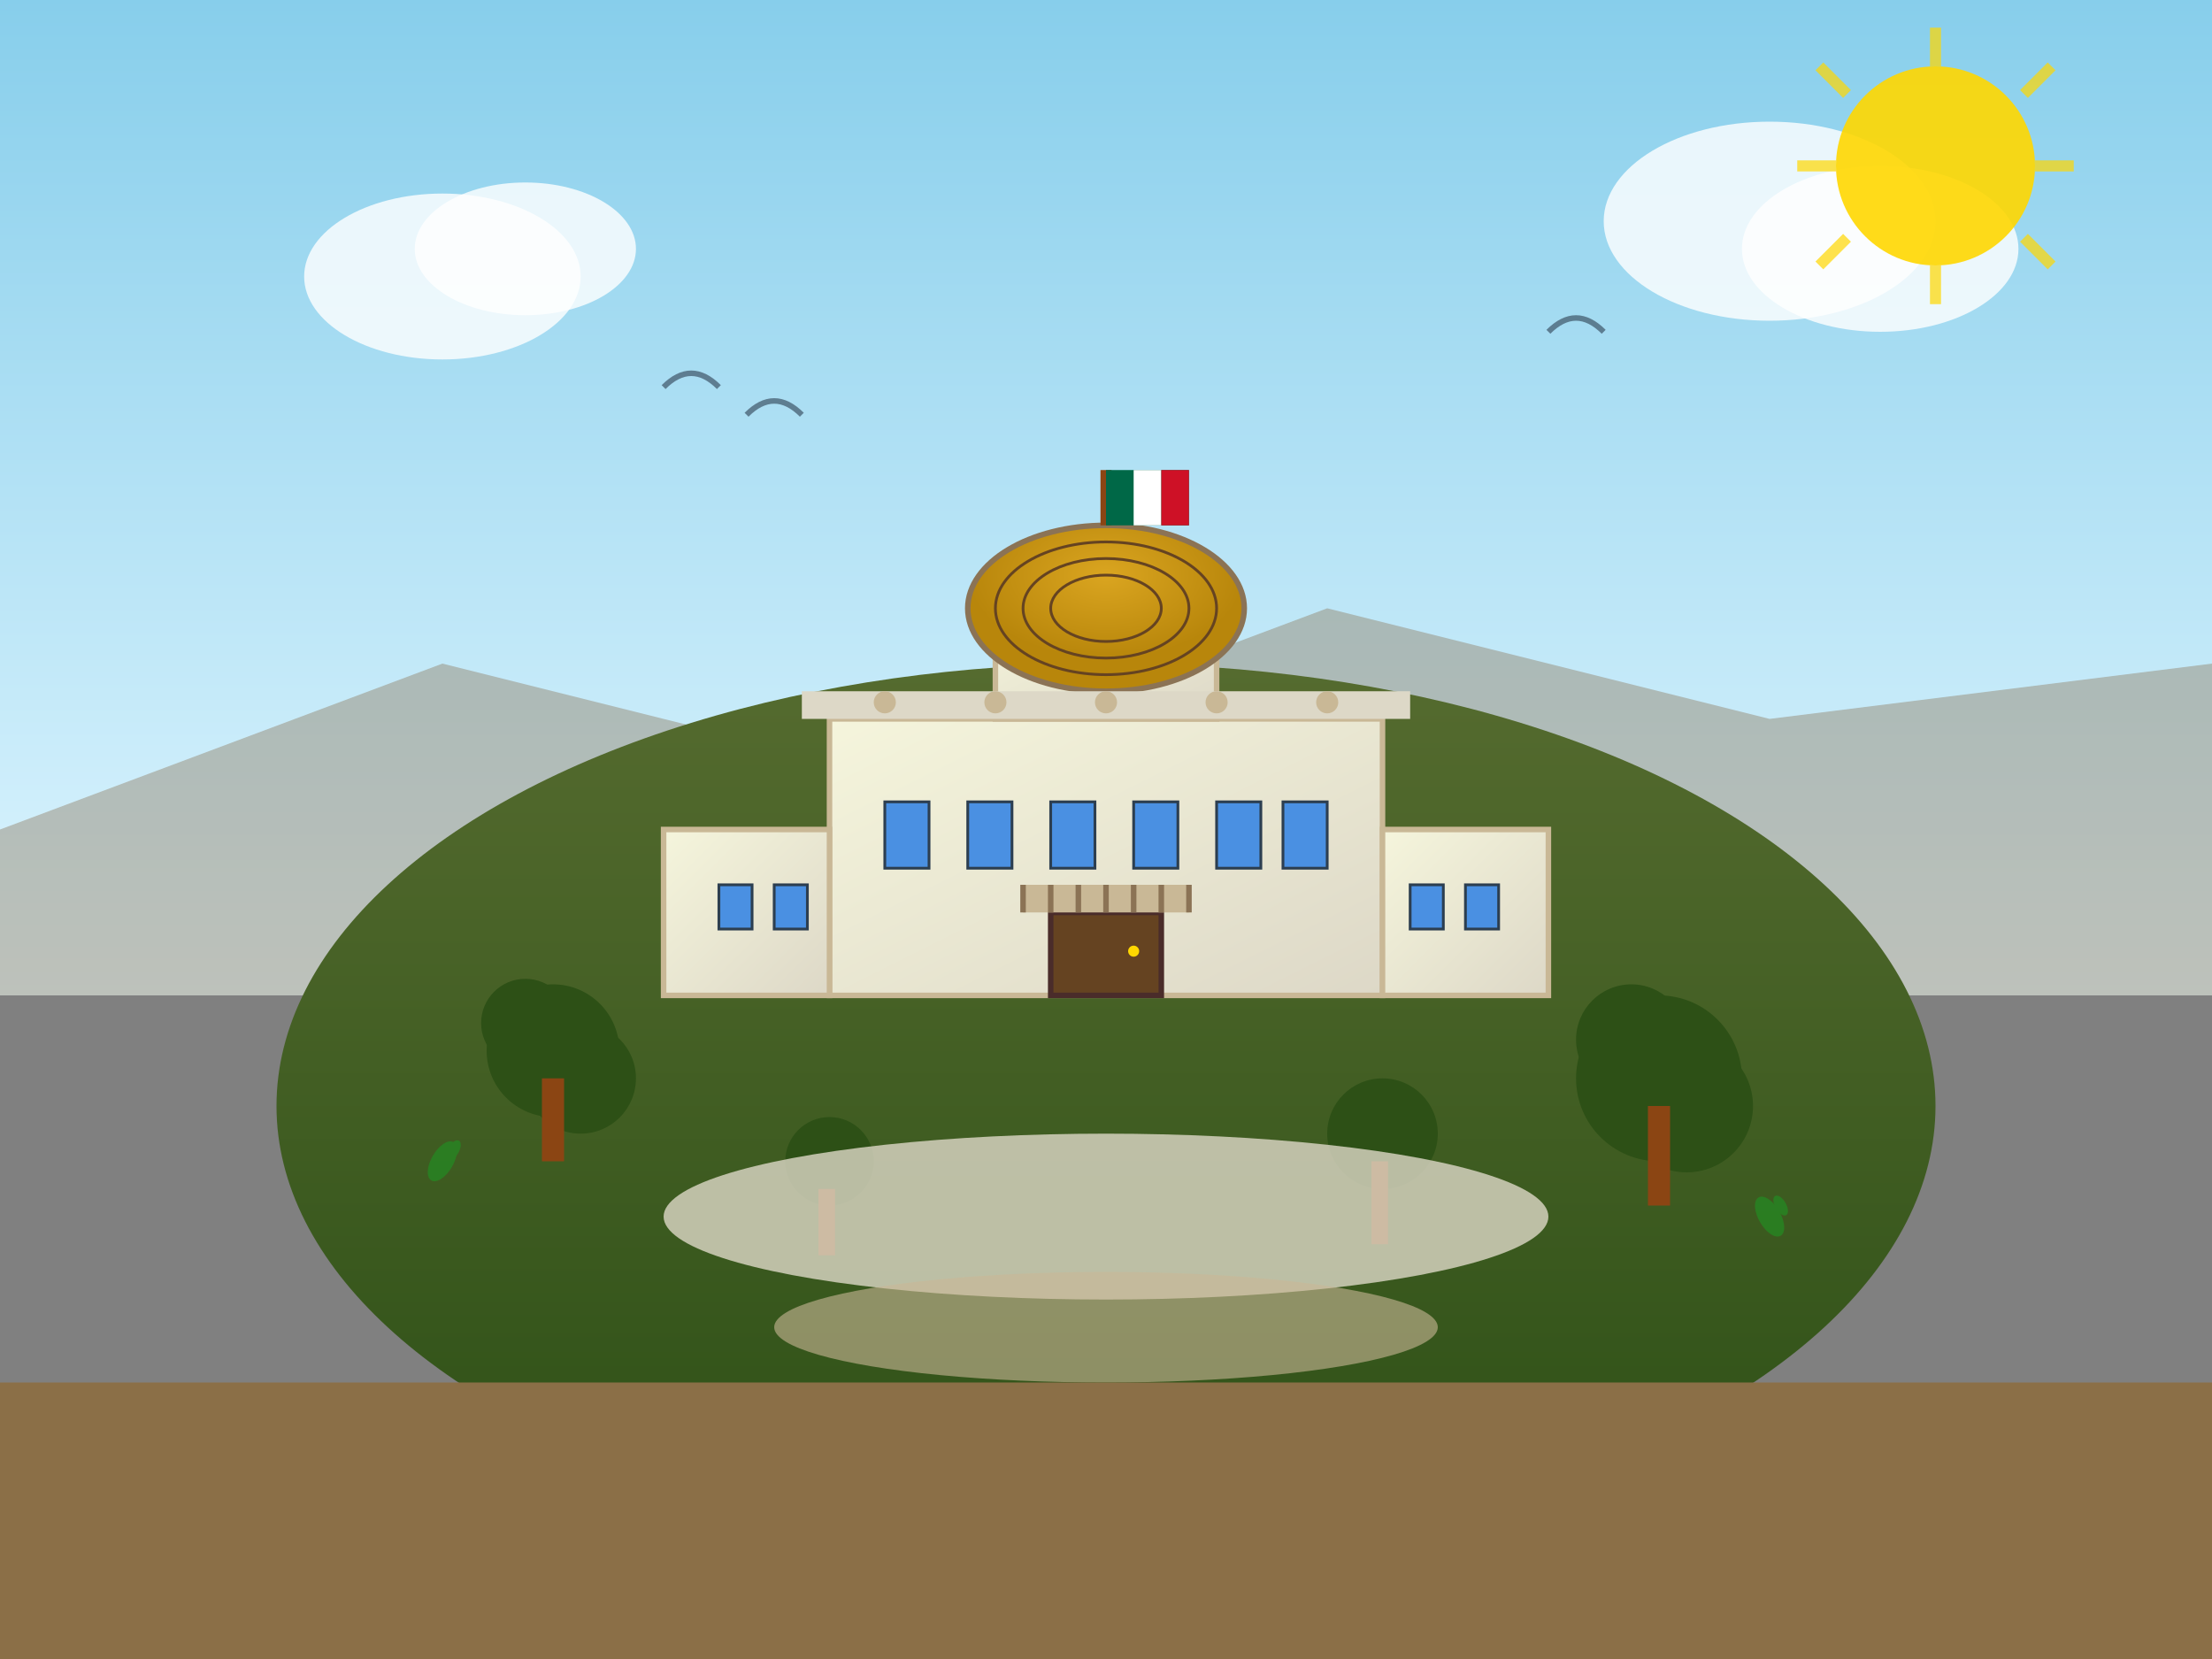 <svg viewBox="0 0 400 300" xmlns="http://www.w3.org/2000/svg">
    <rect x="0" y="0" width="400" height="300" fill="#808080" stroke="none"/>
    <defs>
        <linearGradient id="castleGradient" x1="0%" y1="0%" x2="100%" y2="100%">
            <stop offset="0%" style="stop-color:#f5f5dc;stop-opacity:1" />
            <stop offset="100%" style="stop-color:#ddd8c7;stop-opacity:1" />
        </linearGradient>
        <linearGradient id="hillGradient" x1="0%" y1="0%" x2="0%" y2="100%">
            <stop offset="0%" style="stop-color:#556b2f;stop-opacity:1" />
            <stop offset="100%" style="stop-color:#2d5016;stop-opacity:1" />
        </linearGradient>
        <linearGradient id="skyGradient" x1="0%" y1="0%" x2="0%" y2="100%">
            <stop offset="0%" style="stop-color:#87ceeb;stop-opacity:1" />
            <stop offset="100%" style="stop-color:#e0f6ff;stop-opacity:1" />
        </linearGradient>
        <radialGradient id="domeGradient" cx="50%" cy="30%" r="50%">
            <stop offset="0%" style="stop-color:#daa520;stop-opacity:1" />
            <stop offset="100%" style="stop-color:#b8860b;stop-opacity:1" />
        </radialGradient>
    </defs>
    
    <!-- Sky -->
    <rect width="400" height="180" fill="url(#skyGradient)"/>
    
    <!-- Mountains in background -->
    <polygon points="0,150 80,120 160,140 240,110 320,130 400,120 400,180 0,180" fill="#8b7355" opacity="0.4"/>
    
    <!-- Chapultepec hill -->
    <ellipse cx="200" cy="200" rx="150" ry="80" fill="url(#hillGradient)"/>
    
    <!-- Castle main structure -->
    <rect x="150" y="130" width="100" height="50" fill="url(#castleGradient)" stroke="#c9b896" stroke-width="1"/>
    
    <!-- Castle wings -->
    <rect x="120" y="150" width="30" height="30" fill="url(#castleGradient)" stroke="#c9b896" stroke-width="1"/>
    <rect x="250" y="150" width="30" height="30" fill="url(#castleGradient)" stroke="#c9b896" stroke-width="1"/>
    
    <!-- Central tower -->
    <rect x="180" y="110" width="40" height="20" fill="url(#castleGradient)" stroke="#c9b896" stroke-width="1"/>
    
    <!-- Neoclassical dome -->
    <ellipse cx="200" cy="110" rx="25" ry="15" fill="url(#domeGradient)" stroke="#8b7355" stroke-width="1"/>
    
    <!-- Dome details -->
    <ellipse cx="200" cy="110" rx="20" ry="12" fill="none" stroke="#654321" stroke-width="0.5"/>
    <ellipse cx="200" cy="110" rx="15" ry="9" fill="none" stroke="#654321" stroke-width="0.5"/>
    <ellipse cx="200" cy="110" rx="10" ry="6" fill="none" stroke="#654321" stroke-width="0.5"/>
    
    <!-- Flag pole -->
    <line x1="200" y1="95" x2="200" y2="85" stroke="#8b4513" stroke-width="2"/>
    
    <!-- Mexican flag -->
    <rect x="200" y="85" width="15" height="10" fill="#006847"/>
    <rect x="205" y="85" width="5" height="10" fill="#fff"/>
    <rect x="210" y="85" width="5" height="10" fill="#ce1126"/>
    
    <!-- Windows -->
    <rect x="160" y="145" width="8" height="12" fill="#4a90e2" stroke="#2c3e50" stroke-width="0.5"/>
    <rect x="175" y="145" width="8" height="12" fill="#4a90e2" stroke="#2c3e50" stroke-width="0.5"/>
    <rect x="190" y="145" width="8" height="12" fill="#4a90e2" stroke="#2c3e50" stroke-width="0.5"/>
    <rect x="205" y="145" width="8" height="12" fill="#4a90e2" stroke="#2c3e50" stroke-width="0.5"/>
    <rect x="220" y="145" width="8" height="12" fill="#4a90e2" stroke="#2c3e50" stroke-width="0.5"/>
    <rect x="232" y="145" width="8" height="12" fill="#4a90e2" stroke="#2c3e50" stroke-width="0.5"/>
    
    <!-- Side wing windows -->
    <rect x="130" y="160" width="6" height="8" fill="#4a90e2" stroke="#2c3e50" stroke-width="0.5"/>
    <rect x="140" y="160" width="6" height="8" fill="#4a90e2" stroke="#2c3e50" stroke-width="0.5"/>
    <rect x="255" y="160" width="6" height="8" fill="#4a90e2" stroke="#2c3e50" stroke-width="0.5"/>
    <rect x="265" y="160" width="6" height="8" fill="#4a90e2" stroke="#2c3e50" stroke-width="0.5"/>
    
    <!-- Central entrance -->
    <rect x="190" y="165" width="20" height="15" fill="#654321" stroke="#4a2c2a" stroke-width="1"/>
    <circle cx="205" cy="172" r="1" fill="#ffd700"/>
    
    <!-- Balcony -->
    <rect x="185" y="160" width="30" height="5" fill="#c9b896"/>
    <g stroke="#8b7355" stroke-width="1">
        <line x1="185" y1="160" x2="185" y2="165"/>
        <line x1="190" y1="160" x2="190" y2="165"/>
        <line x1="195" y1="160" x2="195" y2="165"/>
        <line x1="200" y1="160" x2="200" y2="165"/>
        <line x1="205" y1="160" x2="205" y2="165"/>
        <line x1="210" y1="160" x2="210" y2="165"/>
        <line x1="215" y1="160" x2="215" y2="165"/>
    </g>
    
    <!-- Gardens and trees -->
    <g fill="#2d5016">
        <circle cx="100" cy="190" r="12"/>
        <circle cx="95" cy="185" r="8"/>
        <circle cx="105" cy="195" r="10"/>
        
        <circle cx="300" cy="195" r="15"/>
        <circle cx="295" cy="188" r="10"/>
        <circle cx="305" cy="200" r="12"/>
        
        <circle cx="150" cy="210" r="8"/>
        <circle cx="250" cy="205" r="10"/>
    </g>
    
    <!-- Tree trunks -->
    <g fill="#8b4513">
        <rect x="98" y="195" width="4" height="15"/>
        <rect x="298" y="200" width="4" height="18"/>
        <rect x="148" y="215" width="3" height="12"/>
        <rect x="248" y="210" width="3" height="15"/>
    </g>
    
    <!-- Paths -->
    <ellipse cx="200" cy="220" rx="80" ry="15" fill="#ddd8c7" opacity="0.8"/>
    <ellipse cx="200" cy="240" rx="60" ry="10" fill="#c9b896" opacity="0.6"/>
    
    <!-- Grasshoppers (Chapultepec = hill of grasshoppers) -->
    <g fill="#228b22" opacity="0.7">
        <ellipse cx="80" cy="210" rx="2" ry="4" transform="rotate(30 80 210)"/>
        <ellipse cx="82" cy="208" rx="1" ry="2" transform="rotate(30 82 208)"/>
        <ellipse cx="320" cy="220" rx="2" ry="4" transform="rotate(-30 320 220)"/>
        <ellipse cx="322" cy="218" rx="1" ry="2" transform="rotate(-30 322 218)"/>
    </g>
    
    <!-- Clouds -->
    <ellipse cx="80" cy="50" rx="25" ry="15" fill="white" opacity="0.8"/>
    <ellipse cx="95" cy="45" rx="20" ry="12" fill="white" opacity="0.8"/>
    <ellipse cx="320" cy="40" rx="30" ry="18" fill="white" opacity="0.8"/>
    <ellipse cx="340" cy="45" rx="25" ry="15" fill="white" opacity="0.8"/>
    
    <!-- Sun -->
    <circle cx="350" cy="30" r="18" fill="#ffd700" opacity="0.9"/>
    <g stroke="#ffd700" stroke-width="2" opacity="0.7">
        <line x1="350" y1="5" x2="350" y2="12"/>
        <line x1="375" y1="30" x2="368" y2="30"/>
        <line x1="371" y1="12" x2="366" y2="17"/>
        <line x1="371" y1="48" x2="366" y2="43"/>
        <line x1="350" y1="55" x2="350" y2="48"/>
        <line x1="329" y1="48" x2="334" y2="43"/>
        <line x1="329" y1="12" x2="334" y2="17"/>
        <line x1="325" y1="30" x2="332" y2="30"/>
    </g>
    
    <!-- Birds -->
    <g stroke="#2c3e50" stroke-width="1" fill="none" opacity="0.6">
        <path d="M120,70 Q125,65 130,70"/>
        <path d="M135,75 Q140,70 145,75"/>
        <path d="M280,60 Q285,55 290,60"/>
    </g>
    
    <!-- Ground -->
    <rect y="250" width="400" height="50" fill="#8b6f47"/>
    
    <!-- Decorative elements (neoclassical details) -->
    <rect x="145" y="125" width="110" height="5" fill="#ddd8c7"/>
    <g fill="#c9b896">
        <circle cx="160" cy="127" r="2"/>
        <circle cx="180" cy="127" r="2"/>
        <circle cx="200" cy="127" r="2"/>
        <circle cx="220" cy="127" r="2"/>
        <circle cx="240" cy="127" r="2"/>
    </g>
</svg>
